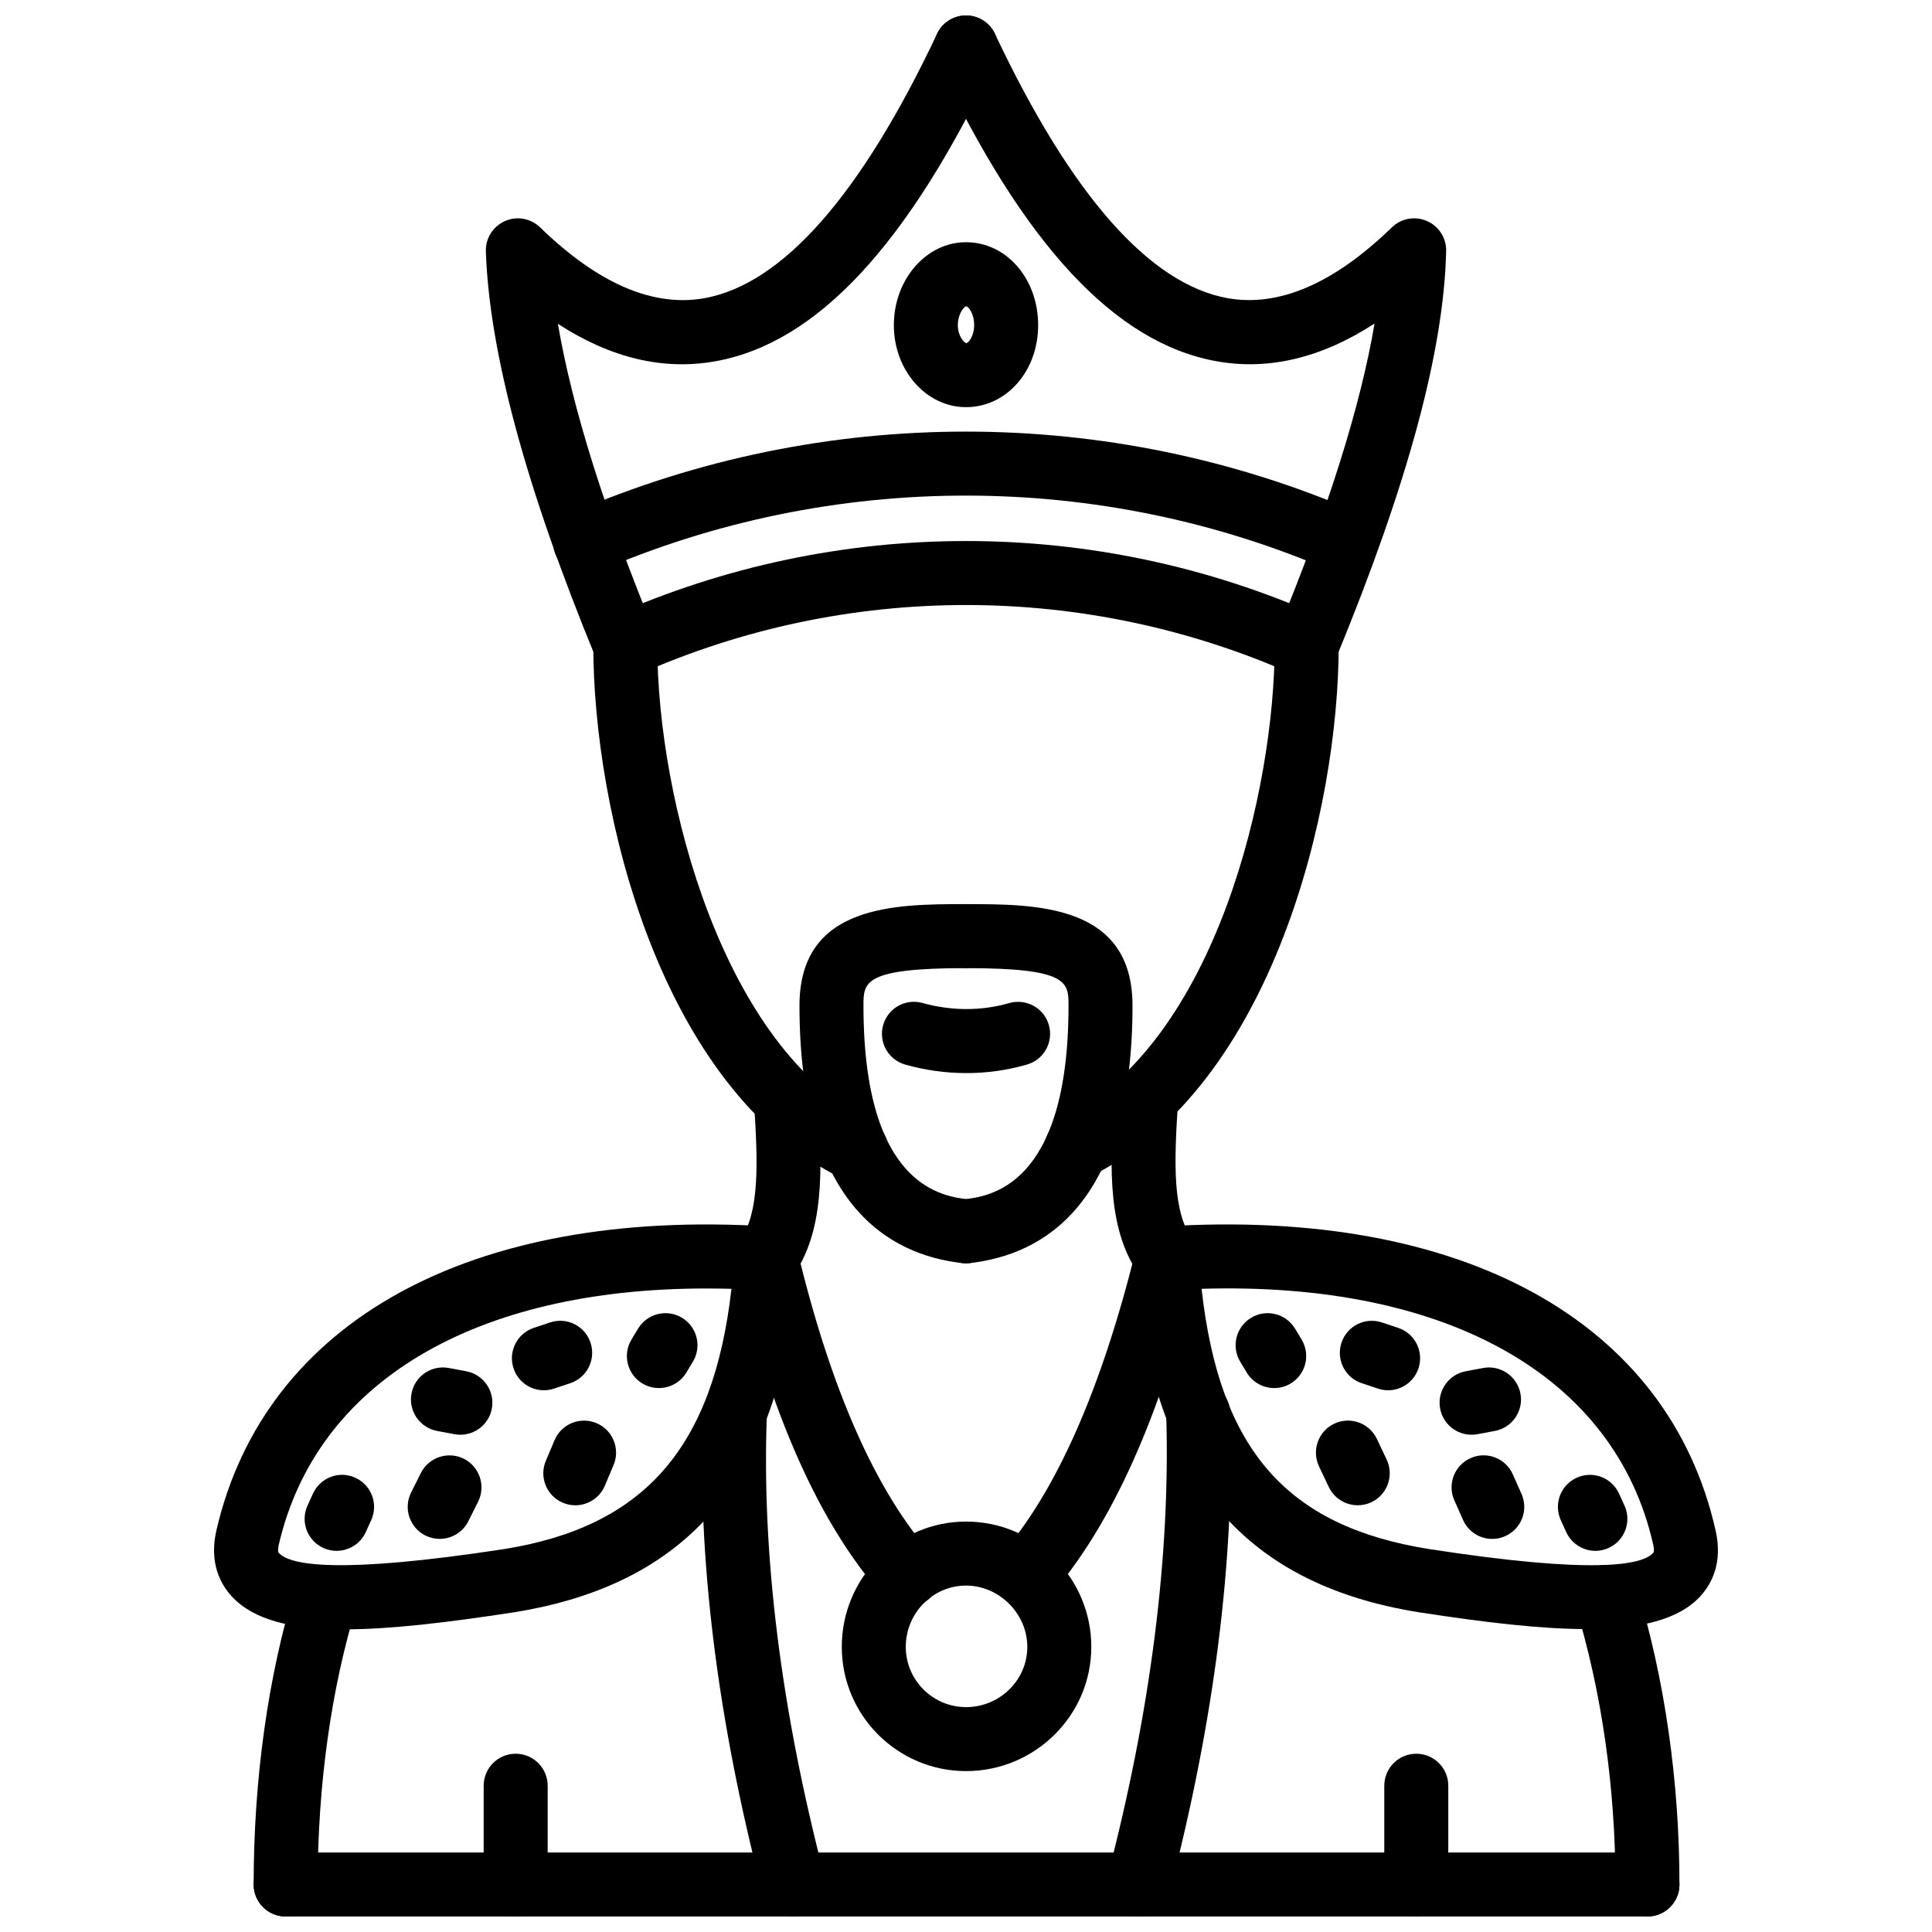 <?xml version="1.0" encoding="UTF-8"?>
<!-- Uploaded to: ICON Repo, www.iconrepo.com, Generator: ICON Repo Mixer Tools -->
<svg width="800px" height="800px" version="1.1" viewBox="144 144 512 512" xmlns="http://www.w3.org/2000/svg">
 <defs>
  <clipPath id="i">
   <path d="m211 427h151v224.9h-151z"/>
  </clipPath>
  <clipPath id="h">
   <path d="m211 634h379v17.902h-379z"/>
  </clipPath>
  <clipPath id="g">
   <path d="m272 148.09h137v175.91h-137z"/>
  </clipPath>
  <clipPath id="f">
   <path d="m391 148.09h137v175.91h-137z"/>
  </clipPath>
  <clipPath id="e">
   <path d="m330 510h33v141.9h-33z"/>
  </clipPath>
  <clipPath id="d">
   <path d="m438 427h152v224.9h-152z"/>
  </clipPath>
  <clipPath id="c">
   <path d="m437 510h34v141.9h-34z"/>
  </clipPath>
  <clipPath id="b">
   <path d="m272 608h18v43.902h-18z"/>
  </clipPath>
  <clipPath id="a">
   <path d="m510 608h18v43.902h-18z"/>
  </clipPath>
 </defs>
 <path d="m370.94 457.22c-1.25 0-2.527-0.277-3.727-0.863-48.41-23.734-65.984-97.531-65.984-141.34 0-4.688 3.793-8.484 8.48-8.484s8.48 3.801 8.48 8.484c0 40.863 17.535 107 56.496 126.1 4.211 2.062 5.945 7.144 3.883 11.352-1.477 3.004-4.488 4.746-7.629 4.746zm58.402-0.586c-3.109 0-6.094-1.703-7.59-4.668-2.102-4.18-0.418-9.281 3.766-11.395 41.004-20.637 56.289-87.965 56.289-125.55 0-4.688 3.793-8.484 8.48-8.484s8.48 3.801 8.48 8.484c0 43.285-17.477 116.48-65.621 140.71-1.23 0.617-2.527 0.902-3.805 0.902z"/>
 <g clip-path="url(#i)">
  <path d="m219.7 651.89c-4.688 0-8.48-3.793-8.48-8.48 0-27.906 3.805-55.109 11.008-78.68 1.367-4.488 6.113-6.984 10.59-5.637 4.488 1.367 7.004 6.113 5.637 10.59-6.715 21.984-10.273 47.473-10.273 73.727 0 4.684-3.797 8.48-8.48 8.48zm127.38-165.93c-1.684 0-3.398-0.504-4.883-1.555-3.824-2.695-4.734-7.996-2.031-11.82 5.141-7.281 4.727-20.289 3.644-36.527-0.316-4.676 3.219-8.719 7.894-9.023 4.727-0.477 8.719 3.231 9.023 7.894 1.309 19.645 1.645 35.605-6.715 47.441-1.645 2.34-4.269 3.59-6.934 3.59z"/>
 </g>
 <g clip-path="url(#h)">
  <path d="m580.59 651.89h-360.89c-4.688 0-8.48-3.793-8.48-8.48s3.793-8.48 8.48-8.48h360.89c4.688 0 8.48 3.793 8.48 8.48 0 4.684-3.793 8.48-8.48 8.48z"/>
 </g>
 <g clip-path="url(#g)">
  <path d="m309.71 323.5c-3.328 0-6.5-1.98-7.848-5.254-18.418-44.707-28.203-80.918-29.105-107.61-0.117-3.461 1.883-6.648 5.051-8.043 3.148-1.418 6.856-0.738 9.344 1.676 15.324 14.898 29.918 21.172 43.512 18.762 20.734-3.754 41.488-27.332 61.668-70.074 1.992-4.231 7.016-6.047 11.293-4.051 4.231 2 6.043 7.059 4.043 11.293-22.965 48.66-47.176 74.676-73.984 79.527-13.871 2.508-27.836-0.828-41.836-9.906 3.766 22.133 12.375 49.594 25.707 81.973 1.781 4.328-0.289 9.289-4.617 11.074-1.059 0.426-2.148 0.633-3.227 0.633z"/>
 </g>
 <path d="m490.29 323.5c-1.16 0-2.328-0.238-3.449-0.734-55.199-24.57-118.48-24.57-173.68 0-4.25 1.879-9.281-0.016-11.195-4.305-1.91-4.281 0.02-9.293 4.301-11.199 59.578-26.512 127.89-26.512 187.47 0 4.281 1.906 6.211 6.918 4.301 11.199-1.406 3.16-4.508 5.039-7.746 5.039z"/>
 <g clip-path="url(#f)">
  <path d="m490.29 323.5c-1.078 0-2.168-0.207-3.231-0.641-4.328-1.789-6.398-6.746-4.617-11.074 13.504-32.785 22.152-60.273 25.828-82.047-14.047 9.129-28.094 12.496-41.953 9.98-26.809-4.848-51.02-30.863-73.984-79.527-2-4.234-0.188-9.293 4.043-11.293 4.289-1.996 9.301-0.18 11.293 4.051 20.18 42.742 40.934 66.32 61.668 70.074 13.543 2.406 28.184-3.863 43.512-18.762 2.465-2.398 6.152-3.07 9.301-1.695 3.16 1.379 5.172 4.523 5.094 7.965-0.594 26.355-10.113 61.59-29.105 107.71-1.352 3.277-4.519 5.258-7.848 5.258z"/>
 </g>
 <path d="m299.07 296.19c-3.277 0-6.398-1.91-7.785-5.113-1.863-4.301 0.117-9.297 4.418-11.16 66.344-28.719 142.26-28.719 208.33 0.012 4.289 1.867 6.262 6.867 4.387 11.16-1.871 4.301-6.844 6.262-11.164 4.394-61.738-26.855-132.76-26.867-194.81 0.012-1.102 0.473-2.242 0.695-3.371 0.695z"/>
 <path d="m400 251.9c-10.539 0-19.121-9.742-19.121-21.715 0-12.129 8.578-21.996 19.121-21.996 10.719 0 19.121 9.664 19.121 21.996-0.004 12.176-8.402 21.715-19.121 21.715zm0.027-26.742c-0.555 0.164-2.188 1.922-2.188 5.027 0 2.926 1.684 4.637 2.199 4.75 0.605-0.004 2.121-1.848 2.121-4.75-0.004-3.25-1.559-4.977-2.133-5.027z"/>
 <path d="m400.01 478.79c-0.316 0-0.633-0.012-0.949-0.051-19.703-2.188-43.191-15.812-43.191-68.246 0-26.891 25.508-26.891 44.133-26.891 4.688 0 8.48 3.801 8.48 8.484 0 4.688-3.793 8.48-8.48 8.48-27.176 0-27.176 3.734-27.176 9.926 0 48.254 21.16 50.613 28.113 51.387 4.656 0.516 8.004 4.715 7.488 9.371-0.48 4.34-4.156 7.539-8.418 7.539z"/>
 <path d="m399.99 478.79c-4.269 0-7.934-3.199-8.422-7.539-0.516-4.656 2.832-8.855 7.488-9.371 6.953-0.773 28.113-3.129 28.113-51.387 0-6.191 0-9.926-27.176-9.926-4.688 0-8.48-3.793-8.48-8.48s3.793-8.484 8.48-8.484c18.625 0 44.133 0 44.133 26.891 0 52.438-23.488 66.059-43.191 68.246-0.312 0.039-0.629 0.051-0.945 0.051z"/>
 <path d="m400.11 428.38c-5.418 0-10.867-0.742-16.207-2.25-4.508-1.27-7.133-5.945-5.863-10.461 1.27-4.488 5.883-7.144 10.461-5.863 7.637 2.129 15.582 2.148 22.934 0.02 4.527-1.277 9.215 1.289 10.512 5.777 1.309 4.508-1.277 9.215-5.785 10.512-5.215 1.516-10.613 2.266-16.051 2.266z"/>
 <path d="m235.37 575.79c-14.195 0-24.152-2.488-29.93-8.707-2.973-3.219-6.102-8.887-4.07-17.613 12.84-55.348 67.473-85.387 146.25-80.453 2.25 0.148 4.359 1.18 5.844 2.871 1.484 1.703 2.238 3.922 2.082 6.172-3.785 55.941-27.699 85.562-75.262 93.203-18 2.766-32.957 4.527-44.914 4.527zm95.805-90.328c-61.41 0-103.29 24.766-113.28 67.852-0.129 0.535-0.375 1.832 0 2.238 3.012 3.25 15.82 5.688 59.758-1.039 37.031-5.953 55.379-26.746 60.191-68.961-2.25-0.059-4.469-0.09-6.668-0.09z"/>
 <path d="m318.61 511.85c-1.484 0-2.992-0.387-4.359-1.207-4.023-2.418-5.32-7.629-2.902-11.641l1.734-2.883c2.418-4.012 7.617-5.32 11.641-2.902s5.32 7.629 2.902 11.641l-1.734 2.883c-1.594 2.644-4.398 4.109-7.281 4.109z"/>
 <path d="m288.14 512.44c-3.555 0-6.867-2.25-8.043-5.805-1.484-4.449 0.922-9.254 5.359-10.73l4.309-1.438c4.449-1.504 9.254 0.91 10.73 5.359 1.484 4.449-0.922 9.254-5.359 10.73l-4.309 1.438c-0.895 0.297-1.797 0.445-2.688 0.445z"/>
 <path d="m296.47 542.92c-1.102 0-2.219-0.219-3.301-0.672-4.32-1.824-6.34-6.797-4.516-11.117l2.309-5.469c1.824-4.309 6.797-6.34 11.117-4.516 4.32 1.824 6.34 6.797 4.516 11.117l-2.309 5.469c-1.367 3.234-4.508 5.188-7.816 5.188z"/>
 <path d="m266.01 524.22c-0.516 0-1.039-0.039-1.566-0.141l-4.606-0.863c-4.606-0.863-7.648-5.301-6.785-9.898 0.852-4.606 5.269-7.656 9.898-6.785l4.606 0.863c4.606 0.863 7.648 5.301 6.785 9.898-0.762 4.082-4.328 6.926-8.332 6.926z"/>
 <path d="m233.2 554.99c-1.168 0-2.367-0.238-3.508-0.762-4.269-1.941-6.141-6.973-4.199-11.234l1.445-3.172c1.941-4.25 6.945-6.184 11.234-4.199 4.269 1.941 6.141 6.973 4.199 11.234l-1.445 3.172c-1.426 3.117-4.496 4.961-7.727 4.961z"/>
 <path d="m260.52 551.82c-1.27 0-2.566-0.289-3.785-0.891-4.191-2.102-5.883-7.191-3.793-11.383l2.586-5.172c2.102-4.18 7.191-5.875 11.383-3.793 4.191 2.102 5.883 7.191 3.793 11.383l-2.586 5.172c-1.484 2.969-4.488 4.684-7.598 4.684z"/>
 <g clip-path="url(#e)">
  <path d="m354.27 651.9c-3.766 0-7.203-2.535-8.203-6.352-11.949-45.77-17.258-88.586-15.801-127.26 0.188-4.688 4.152-8.113 8.797-8.164 4.688 0.18 8.34 4.121 8.164 8.797-1.406 37.02 3.734 78.184 15.266 122.35 1.18 4.527-1.535 9.164-6.074 10.352-0.711 0.184-1.434 0.281-2.148 0.281z"/>
 </g>
 <g clip-path="url(#d)">
  <path d="m580.59 651.89c-4.688 0-8.48-3.793-8.48-8.48 0-25.637-3.656-51.129-10.559-73.727-1.367-4.477 1.148-9.223 5.637-10.59 4.449-1.336 9.215 1.148 10.59 5.637 7.391 24.184 11.293 51.387 11.293 78.68 0 4.684-3.793 8.48-8.48 8.48zm-127.38-165.93c-2.606 0-5.18-1.188-6.844-3.457-8.719-11.859-8.41-27.867-7.094-47.57 0.309-4.668 4.488-8.391 9.023-7.894 4.676 0.309 8.211 4.348 7.894 9.023-1.07 16.199-1.477 29.164 3.844 36.398 2.773 3.773 1.961 9.086-1.812 11.859-1.504 1.105-3.269 1.641-5.012 1.641z"/>
 </g>
 <path d="m564.42 575.72c-12.016 0-26.895-1.742-44.371-4.449-47.602-7.598-71.527-37.211-75.309-93.211-0.16-2.25 0.594-4.469 2.082-6.172 1.484-1.695 3.598-2.723 5.844-2.871 78.816-4.934 133.41 25.082 145.96 80.461 2.031 8.727-1.102 14.395-4.082 17.613-5.746 6.191-15.941 8.629-30.129 8.629zm-101.99-90.172c4.773 42.777 22.656 62.965 60.254 68.961 43.66 6.746 56.41 4.309 59.422 1.039 0.367-0.387 0.16-1.566 0-2.238 0-0.02-0.012-0.031-0.012-0.051-10.098-44.617-54.648-69.652-119.66-67.711z"/>
 <path d="m481.68 511.85c-2.883 0-5.688-1.465-7.281-4.109l-1.734-2.883c-2.418-4.012-1.121-9.223 2.902-11.641 4.023-2.418 9.223-1.109 11.641 2.902l1.734 2.883c2.418 4.012 1.121 9.223-2.902 11.641-1.367 0.824-2.875 1.207-4.359 1.207z"/>
 <path d="m511.86 512.44c-0.891 0-1.793-0.148-2.684-0.445l-4.309-1.438c-4.438-1.477-6.844-6.281-5.359-10.73 1.477-4.449 6.281-6.856 10.73-5.359l4.309 1.438c4.438 1.477 6.844 6.281 5.359 10.73-1.184 3.555-4.492 5.805-8.047 5.805z"/>
 <path d="m503.82 542.91c-3.18 0-6.223-1.781-7.676-4.844l-2.594-5.469c-2-4.231-0.199-9.293 4.031-11.305 4.211-2.019 9.281-0.207 11.305 4.031l2.594 5.469c2 4.231 0.199 9.293-4.031 11.305-1.172 0.555-2.41 0.812-3.629 0.812z"/>
 <path d="m533.98 524.22c-4.004 0-7.57-2.844-8.332-6.926-0.863-4.598 2.18-9.035 6.785-9.898l4.606-0.863c4.578-0.863 9.035 2.18 9.898 6.785 0.863 4.598-2.18 9.035-6.785 9.898l-4.606 0.863c-0.523 0.098-1.051 0.141-1.566 0.141z"/>
 <path d="m566.8 554.99c-3.231 0-6.301-1.844-7.727-4.965l-1.445-3.172c-1.941-4.262-0.07-9.293 4.199-11.234 4.301-1.961 9.293-0.051 11.234 4.199l1.445 3.172c1.941 4.262 0.07 9.293-4.199 11.234-1.141 0.527-2.34 0.766-3.508 0.766z"/>
 <path d="m539.46 551.83c-3.25 0-6.352-1.883-7.746-5.043l-2.297-5.172c-1.91-4.281 0.02-9.293 4.301-11.195 4.262-1.922 9.301 0.012 11.195 4.301l2.297 5.172c1.91 4.281-0.02 9.293-4.301 11.195-1.121 0.504-2.289 0.742-3.449 0.742z"/>
 <g clip-path="url(#c)">
  <path d="m445.73 651.9c-0.715 0-1.438-0.098-2.148-0.277-4.539-1.188-7.25-5.824-6.074-10.352 11.453-43.855 16.684-85.039 15.555-122.41-0.141-4.688 3.535-8.598 8.223-8.738h0.258c4.566 0 8.34 3.625 8.48 8.223 1.18 38.984-4.231 81.789-16.09 127.2-1 3.816-4.438 6.352-8.203 6.352z"/>
 </g>
 <path d="m400 613.36c-18.148 0-32.918-14.77-32.918-32.918 0-18.309 14.77-33.207 32.918-33.207 18.309 0 33.207 14.898 33.207 33.207 0 18.148-14.902 32.918-33.207 32.918zm0-49.164c-8.797 0-15.961 7.293-15.961 16.246 0 8.797 7.164 15.961 15.961 15.961 8.957 0 16.246-7.164 16.246-15.961 0-8.809-7.441-16.246-16.246-16.246z"/>
 <path d="m384.48 569.94c-2.34 0-4.668-0.961-6.352-2.852-16.812-18.941-29.66-47.602-39.289-87.613-1.09-4.547 1.715-9.133 6.269-10.234 4.469-1.07 9.125 1.703 10.234 6.269 8.828 36.715 20.766 63.738 35.484 80.324 3.102 3.496 2.785 8.867-0.723 11.977-1.613 1.426-3.625 2.129-5.625 2.129z"/>
 <path d="m415.81 569.94c-1.98 0-3.961-0.684-5.566-2.082-3.535-3.082-3.902-8.441-0.832-11.969 14.473-16.613 26.43-43.68 35.555-80.441 1.141-4.559 5.785-7.301 10.273-6.191 4.547 1.129 7.32 5.727 6.191 10.273-9.918 39.965-22.746 68.582-39.219 87.496-1.688 1.934-4.035 2.914-6.402 2.914z"/>
 <g clip-path="url(#b)">
  <path d="m280.66 651.89c-4.688 0-8.48-3.793-8.48-8.48v-26.172c0-4.688 3.793-8.48 8.48-8.48s8.48 3.793 8.48 8.48v26.172c0 4.684-3.797 8.48-8.48 8.48z"/>
 </g>
 <g clip-path="url(#a)">
  <path d="m519.33 651.89c-4.688 0-8.48-3.793-8.48-8.48v-26.172c0-4.688 3.793-8.48 8.48-8.48s8.48 3.793 8.48 8.48v26.172c0 4.684-3.793 8.48-8.48 8.48z"/>
 </g>
</svg>